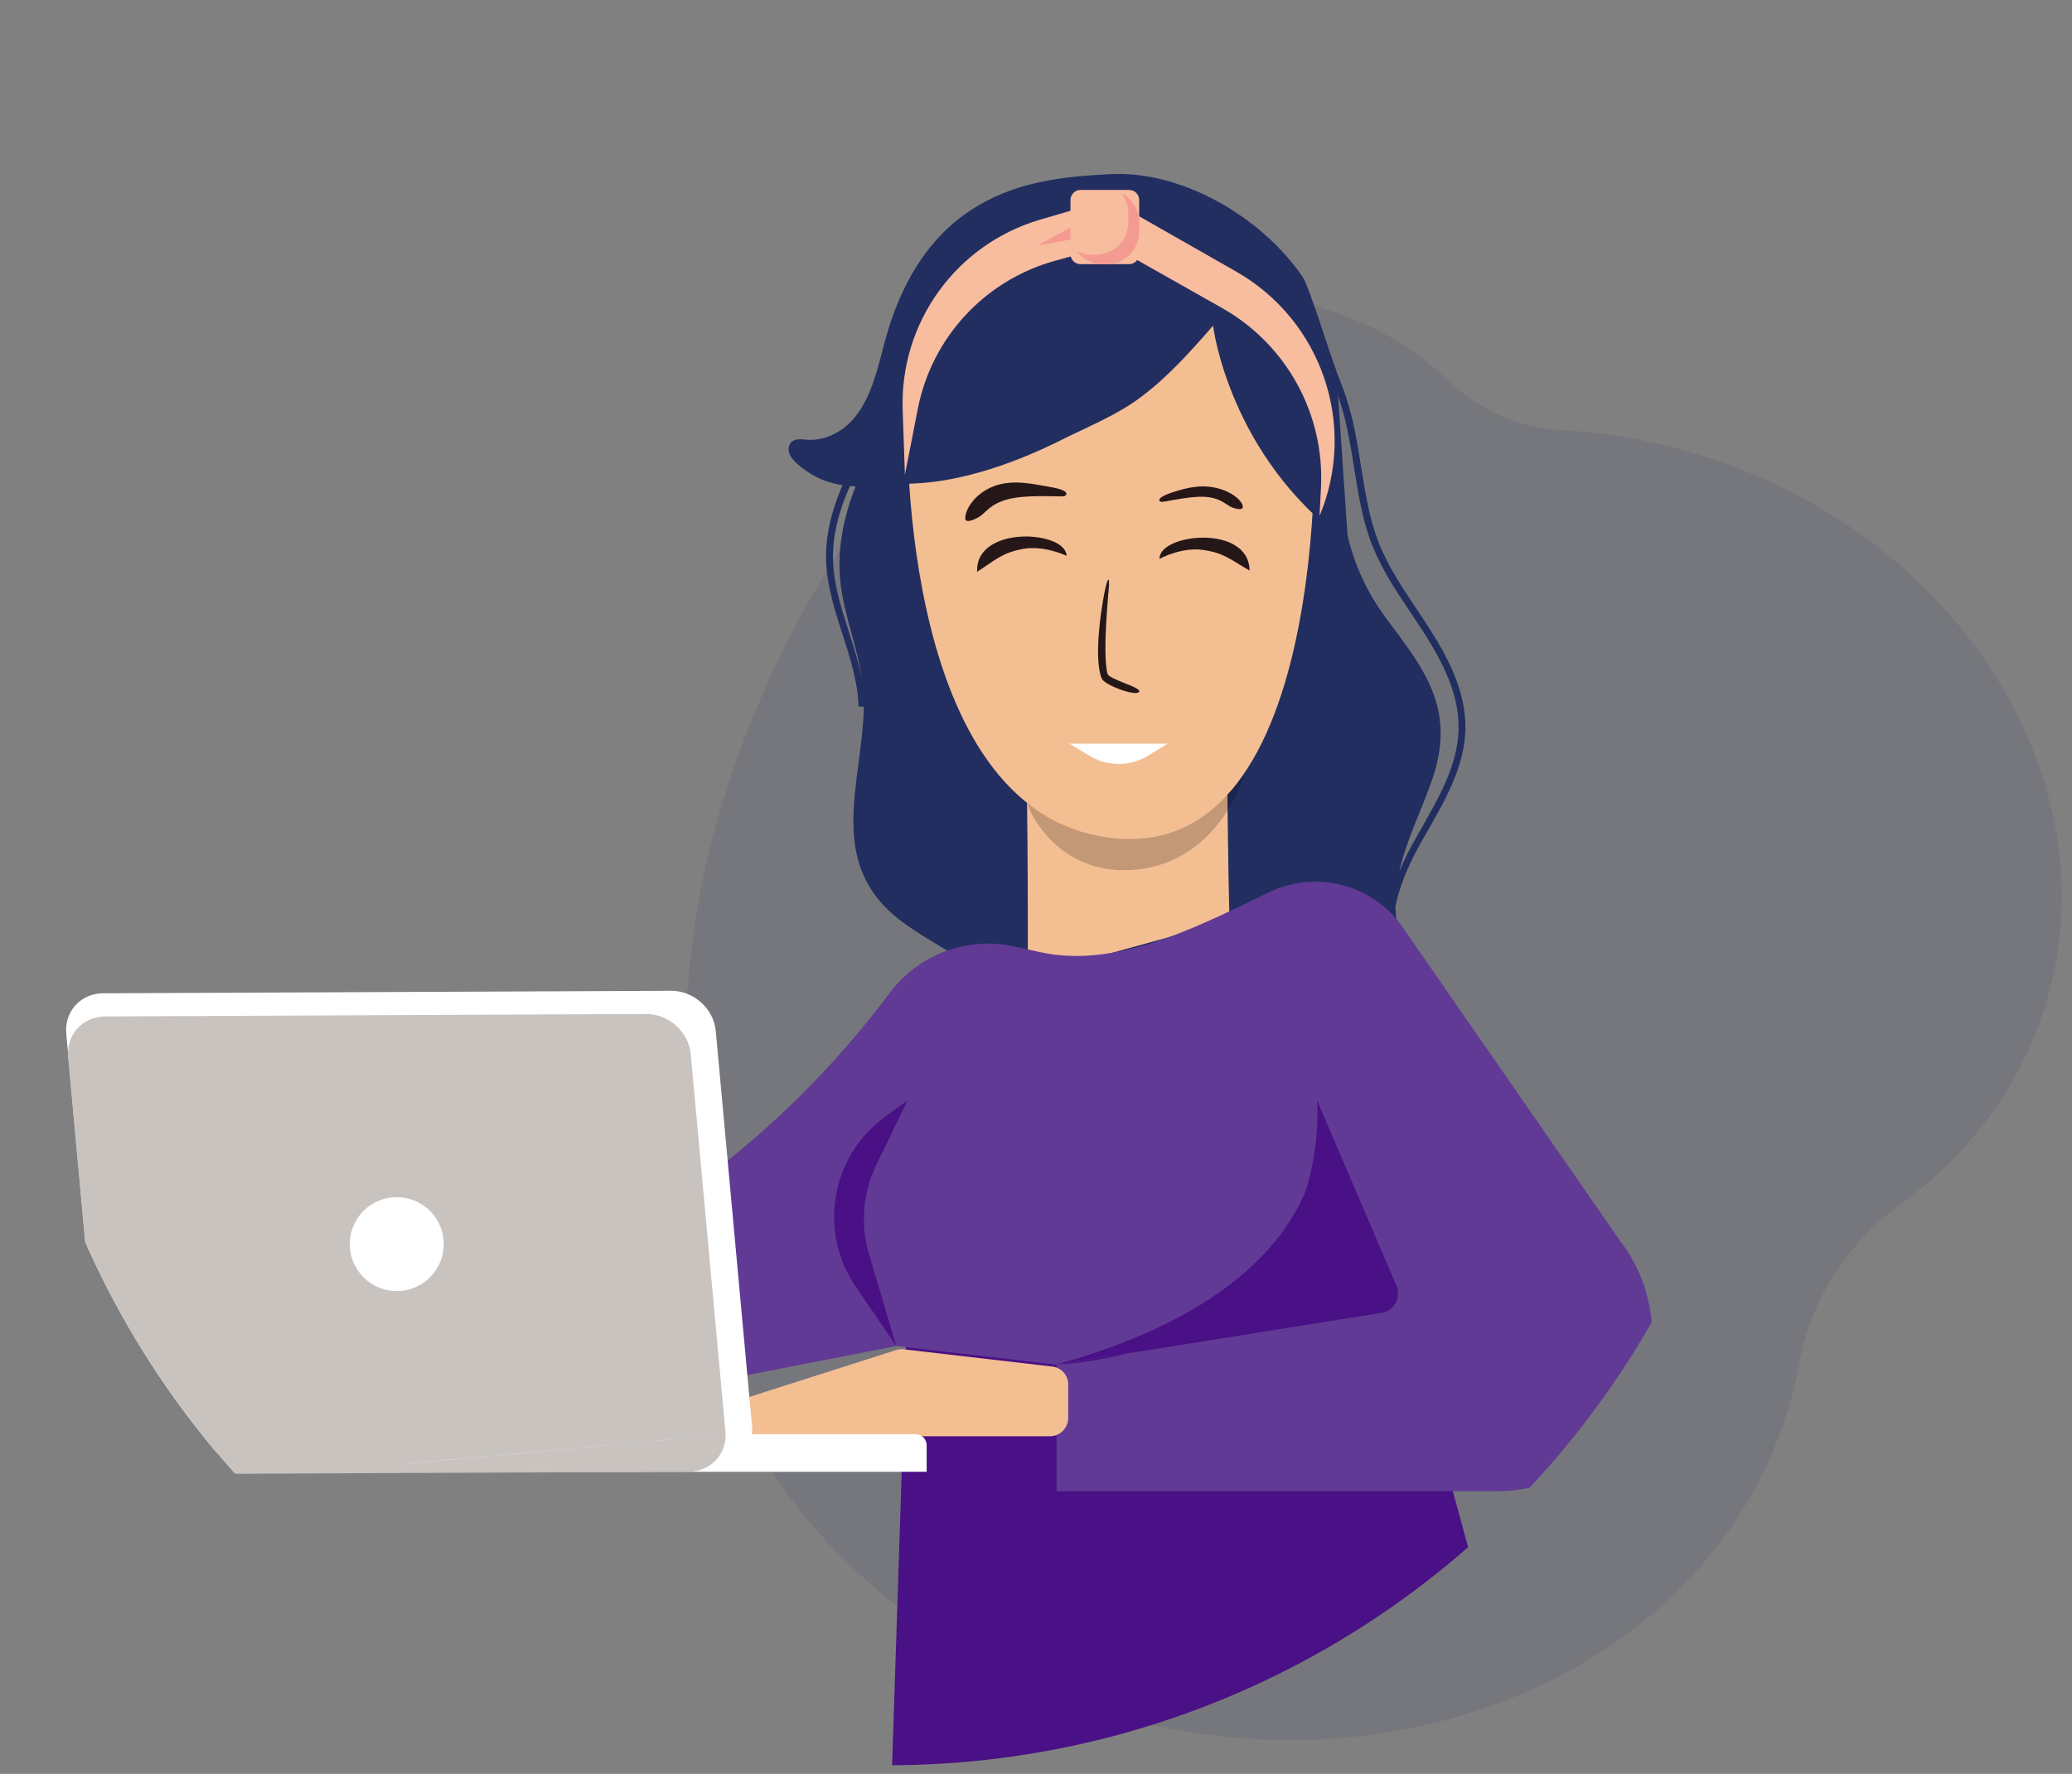 <?xml version="1.0" encoding="utf-8"?>
<!-- Generator: Adobe Illustrator 25.4.1, SVG Export Plug-In . SVG Version: 6.00 Build 0)  -->
<svg version="1.1" id="Layer_1" xmlns="http://www.w3.org/2000/svg" xmlns:xlink="http://www.w3.org/1999/xlink" x="0px" y="0px"
	 viewBox="0 0 1010 864.9" style="enable-background:new 0 0 1010 864.9;" xml:space="preserve">
<rect x="0" y="0" width="1010" height="864.9" fill="#808080" stroke="none"/>
<style type="text/css">
	.st0{opacity:0.1;fill:#222E60;enable-background:new    ;}
	.st1{clip-path:url(#SVGID_00000139977640918591200260000006143676056232129726_);}
	.st2{fill:#4A1085;}
	.st3{fill:#222E60;}
	.st4{fill:#F4BE93;}
	.st5{opacity:0.2;enable-background:new    ;}
	.st6{fill:#251718;}
	.st7{fill:#FFFFFF;}
	.st8{fill:#613A95;}
	.st9{fill:#F8BC9F;}
	.st10{fill:#F49B91;}
	.st11{fill:#C9C3C0;}
</style>
<g>
	<g>
		<path class="st0" d="M335.4,534.6c1.3,16.8,1.6,33.7,1.1,50.5c-3.1,109.3,80.5,215.3,206.4,251.2c145,41.4,293.2-26.5,329.3-151.2
			c1.9-6.7,3.5-13.4,4.8-20.2c5.6-30.8,22.9-58.4,49.6-77.8c34.3-25,60-59.5,71.7-101.1c31-110.1-48.1-229.8-176-266
			c-20.5-5.9-41.1-9.2-61.2-10.3c-20.6-1.1-40.3-9.7-54.6-23.6c-16.8-16.4-38.6-29.3-63.8-36.3c-57.7-16-115.6,3.3-143.9,44.2
			c-12.4,17.8-30.6,31.5-51.8,41c-0.1,0-0.2,0.1-0.2,0.1c-14.9,6.7-27.4,17.7-36.3,31.3C383.1,308.2,326,411.7,335.4,534.6z"/>
	</g>
	<g>
		<g>
			<defs>
				<circle id="SVGID_1_" cx="433.2" cy="432.5" r="428.2"/>
			</defs>
			<clipPath id="SVGID_00000129180264057083336030000006561169741548039085_">
				<use xlink:href="#SVGID_1_"  style="overflow:visible;"/>
			</clipPath>
			<g style="clip-path:url(#SVGID_00000129180264057083336030000006561169741548039085_);">
				<polygon class="st2" points="442.4,630.9 433.2,911.1 745.3,862.6 680.7,626.8 				"/>
				<path class="st3" d="M690.7,616.1c23.7-33.1,29.1-78.9,12.5-116.3c-8-18.1-20.8-34.7-22.8-54.4c-0.1-1.1-0.2-2.3-0.2-3.4
					c1.8-9,5.7-19,12-30.4c1.3-2.3,2.6-4.7,4-7c8.7-15.3,17.7-31.2,18.1-48.9c0.4-18.5-8.7-35.3-16.7-47.9
					c-2.3-3.7-4.7-7.3-7.1-10.9c-6.8-10.2-13.9-20.7-18.4-32.2c-4.6-11.7-6.6-24.5-8.6-36.9c-1.2-7.7-2.5-15.6-4.3-23.4
					c-5-20.7-14.7-40-28-56.5c-1.5-2.6-3.9-5.3-6.8-7.9c-0.9-1-1.8-2-2.8-3l-0.4,0.4c-3.4-2.5-6.9-4.6-9.9-5.7
					c-9.3-3.3-20-1.8-29.3,1.1c-13.4,4.2-25.3,12.1-37.6,19.1c-15.8,9.1-32.3,17-49.3,23.6c-8.6,3.4-17.4,6.4-26.3,9
					c-6.4,1.8-16.7,1.8-22.4,5.2c-3,1.8-5.8,4.6-8.5,7.9l-2.6-1.8c-14.2,20.2-33.7,47.9-32.6,78c0.5,12.2,4.3,24.1,8,35.5
					s7.5,23.3,7.8,35.3l2.6-0.1c-0.8,37.9-19.2,77.1,19,105.2c25.1,18.5,61.5,29,56.5,64.7c-0.4,3.1-0.7,6.2-0.9,9.2
					c-2.1,32.9,9.1,61.9,28.6,89.4c8.9,12.5,19,24.4,31.7,33.1c38,25.9,93.6,14.7,125.3-18.6c-1.7,2.8-3.5,5.5-5.6,8
					c-12.1,14.5-29.4,26.1-50.1,33.7c-22.5,8.2-53.9,10.6-74.8-7.4l-2.2,2.6c2.1,1.8,4.3,3.4,6.6,4.8c21.6,13.6,50.5,10.9,71.7,3.2
					c21.3-7.8,39.1-19.8,51.6-34.8C683.6,631.5,687.6,623.9,690.7,616.1z M413.9,308.4c-3.6-11.2-7.4-22.8-7.8-34.6
					c-0.9-23.8,11.9-46.3,24.2-64.6c-4.6,8.2-8.5,17-11.2,23.1c-7.2,16.3-11.4,34.1-9.4,52c1.8,15.6,8,30.6,10.4,46.1
					C418.5,322.9,416.2,315.6,413.9,308.4z M675.5,301.2c-11.3-15.1-18.5-33.2-20.7-51.9c-2.1-17.9-3-35.6-6-53.3
					c-1.8-10.2-5-20-8.9-29.5c7.1,12,12.6,25,15.9,38.7c1.8,7.6,3.1,15.5,4.3,23.1c2,12.5,4,25.5,8.8,37.6
					c4.7,11.8,11.8,22.5,18.8,32.9c2.4,3.6,4.8,7.2,7.1,10.8c7.7,12.2,16.6,28.5,16.2,46c-0.4,16.9-9.1,32.3-17.6,47.3
					c-1.3,2.4-2.7,4.7-4,7.1c-2.5,4.4-5.1,9.5-7.3,15c3.4-15.6,11.2-30.6,16.4-46C709.5,345.4,694.6,326.7,675.5,301.2z"/>
				<path class="st4" d="M598.1,352.1c0.2-30.6-100.1-12.4-97.9,23.8c0.8,13.3,0.9,82.6,0.8,100l98.3-27.1
					C598.6,421.8,598,369.3,598.1,352.1z"/>
				<g>
					<g>
						<path class="st5" d="M486.8,356.2l15.7,39.8c0,0,12.4,28.3,45.5,28.3c36,0,58.1-30.6,62.7-63.9c3.2-23.3-57.4-40.9-60.4-39.8
							S486.8,356.2,486.8,356.2z"/>
						<path class="st4" d="M442.3,200.7c0,0-6.4,187.9,93.3,206.9c114.7,21.9,105.1-203,105.1-203S548.5,67.2,442.3,200.7z"/>
						<g>
							<path class="st6" d="M537.1,296.4c0,0-4.1,24.4-0.1,34.4c1.3,3.2,16.4,8.8,18.2,6.6c1.9-2.2-14.7-6-15.4-9
								c-2.5-10.5,0.6-39.7,0.8-43.2C540.8,278.9,538.8,284.7,537.1,296.4z"/>
						</g>
					</g>
					<path class="st7" d="M521.4,362.6h47.7l-9.4,5.8c-8.9,5.5-20.1,5.4-29-0.1L521.4,362.6z"/>
					<path class="st6" d="M565.2,272.5c0,0,10.5-5.8,20.9-4.4c10.3,1.4,13.4,4.5,23,10.1C608.9,255.4,564.9,260.1,565.2,272.5z"/>
					<path class="st6" d="M519.9,271c0,0-10.8-5.2-21.1-3.4c-10.3,1.9-13.2,5.2-22.5,11.2C475.3,256,519.5,258.5,519.9,271z"/>
					<path class="st6" d="M478.2,251.4c3.4-2.8,6-6.7,15.5-8.5c9.6-1.8,24.2-0.5,25.2-1c2-1.1,1.2-3.1-6.7-4.4
						c-7.5-1.2-18.3-4.2-28.1-0.3c-9.8,3.9-13.7,12.1-13.6,15.4C470.4,255.9,476.6,252.6,478.2,251.4z"/>
					<path class="st6" d="M599.5,246.9c-3.1-1.8-5.6-4.5-13.4-4.7c-7.8-0.1-19.2,2.8-20.1,2.5c-1.7-0.6-1.4-2.3,4.8-4.4
						c5.8-1.9,13.4-4.3,21.6-2.5c8.3,1.8,13,6.4,13.4,9C606.2,249.5,600.9,247.7,599.5,246.9z"/>
				</g>
				<g>
					<path class="st3" d="M651.4,180.6c-2.5-5.6-13-40.6-16.5-45.7c-19.8-28.9-58.4-51.7-93.4-50c-34.9,1.8-90,5.6-110.4,82.4
						c-3.3,12.4-6.2,25.9-14.3,36c-5.6,7-14.3,11.7-23.3,11.1c-2.7-0.2-5.7-0.7-7.7,1.1c-1.5,1.4-1.7,3.8-1,5.7s2.2,3.5,3.7,4.8
						c17.4,15.8,36.9,10.6,57.8,9.7c23.9-1.1,50-10.6,71.3-21.3c12.8-6.4,26.8-12,38.4-20.7c13.3-9.9,24.4-22.4,35.3-34.9
						c0,0,7.7,64,65.8,105.9"/>
				</g>
				<path class="st8" d="M179.2,656.3l53.5-20.4c80-30.5,149.7-83.2,201-151.8l0,0c14.1-18.9,38-27.7,60.9-22.6l12.2,2.7
					c35.8,8,73.6-10.7,106.6-26.6l5.3-2.6c22.2-10.6,48.7-4.3,63.7,15.2L789.7,605c10.2,13.2,15.7,29.5,15.7,46.2l0,0
					c0,41.9-34,75.9-75.9,75.9H515v-61.7l-78-9.1l-220.7,43L179.2,656.3z"/>
				<path class="st2" d="M442.4,536.5l-15.3,31.6c-6.5,13.5-7.8,29-3.5,43.4l13.3,44.8l-19.8-29c-18.3-26.8-12.1-63.4,14.1-82.6
					L442.4,536.5z"/>
				<path class="st2" d="M515,665.4l158.4-25.3c6.2-1,9.8-7.5,7.3-13.2L642,536.5C642,536.5,653,655.3,515,665.4z"/>
				<path class="st2" d="M642,536.5c0,0,21.8,87.6-127,128.8L673.4,640"/>
				<g>
					<path class="st9" d="M540.8,97.2l-33.8,9.9c-40.9,12-68.4,50.1-67,92.7l1.1,31.7l6.3-32.2c6.8-34.7,32.6-62.6,66.7-72.1
						l27.5-7.6l54.3,30.7c31.3,17.8,49.9,51.7,48,87.7l-0.7,13.6l0,0c18.5-44.1,1.2-95.1-40.3-119L540.8,97.2z"/>
					<polygon class="st10" points="525.7,108.8 525.1,116.2 505.7,119.7 					"/>
					<path class="st9" d="M550.4,128.8h-23.7c-2.7,0-4.9-2.2-4.9-4.9V97.5c0-2.7,2.2-4.9,4.9-4.9h23.7c2.7,0,4.9,2.2,4.9,4.9v26.3
						C555.3,126.6,553.1,128.8,550.4,128.8z"/>
					<g>
						<path class="st10" d="M546.9,94.4c2,2.6,3.1,5.9,3.1,9.4v4.6c0,8.7-7.1,15.8-15.8,15.8h-2c-2.7,0-5.2-0.7-7.4-1.8
							c2.9,3.9,7.5,6.4,12.7,6.4h2c8.7,0,15.8-7.1,15.8-15.8v-4.6C555.3,102.3,551.9,97.1,546.9,94.4z"/>
					</g>
				</g>
				<path class="st4" d="M512.9,666.3l-72.4-8.4c-1.3-0.1-2.6,0-3.8,0.4l-76.4,24.4c-3.7,1.2-6.3,4.7-6.3,8.6l0,0c0,5,4,9,9,9h148.7
					c5,0,9-4,9-9v-16C520.9,670.7,517.4,666.8,512.9,666.3z"/>
				<path class="st7" d="M451.7,717.6H191.3v-18.3h255c3,0,5.4,2.4,5.4,5.4L451.7,717.6L451.7,717.6z"/>
				<g>
					<path class="st7" d="M70.7,707.5l277.9,7.8c10.9,0,19-8.9,18-19.7l-17.7-192.9c-1-10.9-10.7-19.6-21.6-19.6l-277,1.2
						c-10.9,0-19,8.9-18,19.7l16.8,184C50.1,698.8,59.7,707.6,70.7,707.5z"/>
					<g>
						<path class="st11" d="M51.2,495.6l263.9-1.2c10.9,0,20.6,8.7,21.6,19.6l16.9,183.9c0,0.5,0.1,1,0.1,1.5l-155.8,14.3l0.4,4.5
							l-126.6,0.6c-10.9,0-20.6-8.7-21.6-19.6L33.2,515.4C32.2,504.5,40.2,495.7,51.2,495.6z"/>
						<path class="st11" d="M353.7,699.3c0.2,10.2-7.6,18.2-18.1,18.3l-137.4,0.6l-0.4-4.5L353.7,699.3z"/>
					</g>
				</g>
				<circle class="st7" cx="193.4" cy="606.6" r="22.9"/>
			</g>
		</g>
	</g>
</g>
</svg>
